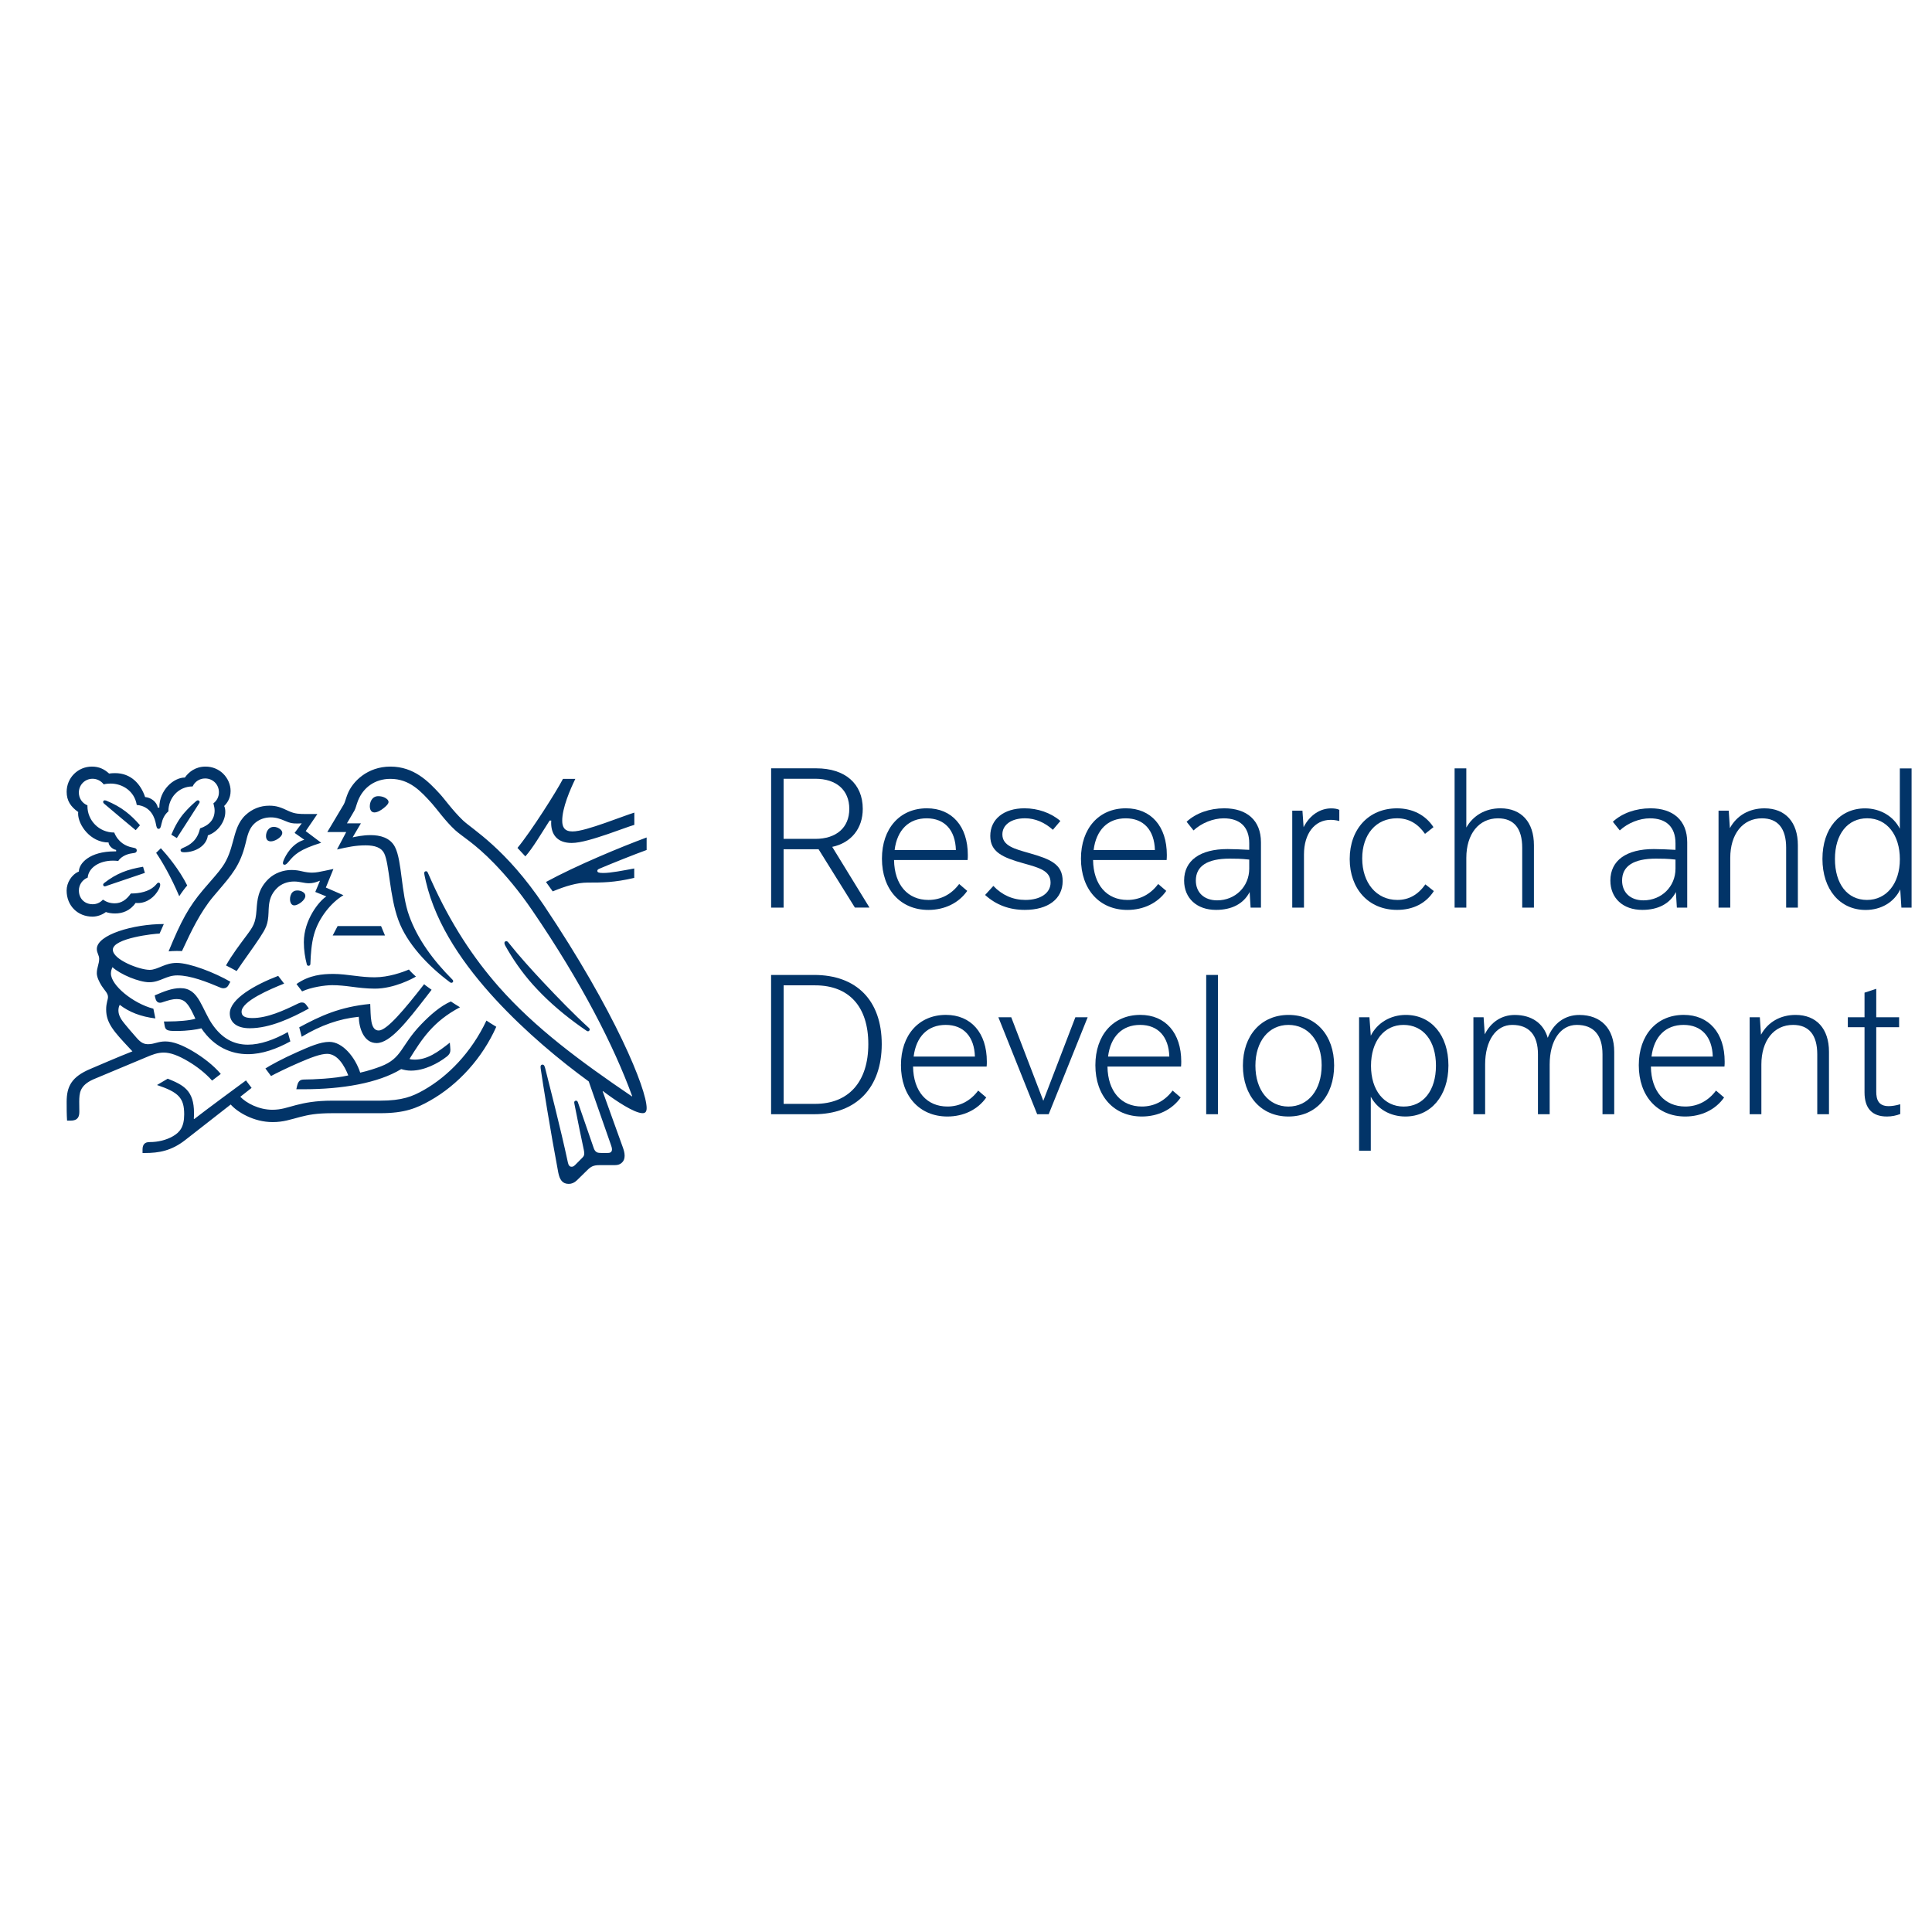 <?xml version="1.0" encoding="iso-8859-1"?>
<!-- Generator: Adobe Illustrator 26.0.1, SVG Export Plug-In . SVG Version: 6.00 Build 0)  -->
<svg version="1.1" id="Calque_1" xmlns="http://www.w3.org/2000/svg" xmlns:xlink="http://www.w3.org/1999/xlink" x="0px" y="0px"
	 width="56.693px" height="56.693px" viewBox="0 0 56.693 56.693" enable-background="new 0 0 56.693 56.693" xml:space="preserve">
<g>
	<g>
		<path fill="#023468" d="M14.274,29.948c-0.45,0.949-1.135,1.639-1.837,2.038c-0.333,0.189-0.633,0.312-1.282,0.312H9.753
			c-0.501,0-0.816,0.066-1.062,0.129c-0.264,0.069-0.433,0.138-0.699,0.138c-0.396,0-0.763-0.195-0.94-0.381l0.331-0.261
			l-0.165-0.219c-0.096,0.069-1.27,0.936-1.516,1.132l-0.015-0.009c0.006-0.06,0.006-0.114,0.006-0.168
			c0-0.66-0.307-0.819-0.771-1.006l-0.315,0.186c0.639,0.213,0.798,0.384,0.798,0.861c0,0.378-0.135,0.528-0.33,0.642
			c-0.201,0.117-0.45,0.171-0.67,0.171c-0.093,0-0.135,0.018-0.168,0.051c-0.036,0.036-0.054,0.09-0.054,0.165v0.105h0.075
			c0.402,0,0.774-0.063,1.182-0.384l1.33-1.039c0.189,0.216,0.667,0.516,1.231,0.516c0.318,0,0.522-0.077,0.816-0.153
			c0.228-0.057,0.45-0.108,0.936-0.108h1.408c0.721,0,1.069-0.15,1.453-0.366c0.835-0.469,1.546-1.261,1.949-2.17
			C14.457,30.065,14.358,30.005,14.274,29.948 M13.23,29.387c-0.31,0.135-0.616,0.405-0.877,0.678
			c-0.6,0.625-0.546,0.985-1.179,1.228c-0.159,0.06-0.354,0.126-0.604,0.183c-0.147-0.453-0.516-0.903-0.906-0.903
			c-0.27,0-0.583,0.141-0.943,0.3c-0.423,0.186-0.81,0.399-0.933,0.48l0.165,0.222c0.126-0.069,0.489-0.249,0.853-0.405
			c0.315-0.135,0.6-0.246,0.792-0.246c0.309,0,0.511,0.351,0.622,0.633c-0.405,0.096-1.072,0.12-1.273,0.12
			c-0.093,0-0.127,0.015-0.159,0.043c-0.03,0.027-0.054,0.075-0.069,0.141l-0.024,0.102H8.91c1.122,0,2.182-0.177,2.863-0.591
			c0.096,0.027,0.18,0.045,0.288,0.045c0.39,0,0.793-0.213,1.044-0.408c0.09-0.069,0.111-0.132,0.111-0.201
			c0-0.033-0.003-0.063-0.006-0.093L13.2,30.596c-0.36,0.285-0.66,0.498-1.032,0.498c-0.066,0-0.114-0.006-0.153-0.018
			c0.363-0.582,0.688-1.099,1.483-1.519C13.413,29.507,13.293,29.429,13.23,29.387 M5.29,28.996c-0.249,0-0.493,0.103-0.75,0.213
			l0.012,0.057c0.021,0.093,0.057,0.159,0.144,0.159c0.039,0,0.078-0.018,0.099-0.024c0.144-0.045,0.249-0.084,0.396-0.084
			c0.225,0,0.333,0.132,0.486,0.456l0.057,0.12c-0.156,0.054-0.522,0.081-0.795,0.081H4.81l0.022,0.129
			c0.009,0.054,0.03,0.099,0.074,0.12c0.054,0.027,0.132,0.03,0.268,0.03c0.342,0,0.591-0.042,0.735-0.078
			c0.369,0.549,0.876,0.759,1.366,0.759c0.417,0,0.84-0.153,1.245-0.375l-0.075-0.273c-0.396,0.223-0.807,0.369-1.17,0.369
			c-0.405,0-0.766-0.174-1.066-0.628c-0.126-0.192-0.225-0.432-0.345-0.645C5.719,29.131,5.563,28.996,5.29,28.996 M12.446,28.88
			c-0.588,0.756-1.098,1.359-1.333,1.359c-0.255,0-0.231-0.435-0.249-0.78c-0.9,0.087-1.464,0.354-2.083,0.687l0.072,0.276
			c0.561-0.336,1.101-0.528,1.675-0.585c0.006,0.33,0.147,0.771,0.523,0.771c0.402,0,0.891-0.631,1.464-1.369l0.15-0.195
			C12.587,28.985,12.5,28.931,12.446,28.88 M8.163,28.636c-0.673,0.258-1.42,0.675-1.42,1.102c0,0.243,0.18,0.435,0.585,0.435
			c0.594,0,1.228-0.3,1.736-0.579l-0.072-0.099c-0.042-0.061-0.078-0.078-0.135-0.078c-0.036,0-0.075,0.014-0.108,0.03
			c-0.435,0.213-0.907,0.427-1.345,0.427c-0.252,0-0.315-0.078-0.315-0.186c0-0.306,0.834-0.66,1.249-0.825L8.163,28.636z
			 M11.999,28.45c-0.18,0.078-0.594,0.228-1.005,0.228c-0.204,0-0.375-0.018-0.565-0.042c-0.234-0.03-0.456-0.057-0.645-0.057
			c-0.315,0-0.706,0.03-1.084,0.297l0.165,0.216c0.258-0.123,0.675-0.183,0.882-0.183c0.189,0,0.384,0.021,0.564,0.045
			c0.204,0.027,0.442,0.057,0.69,0.057c0.565,0,1.117-0.3,1.204-0.354C12.137,28.597,12.05,28.513,11.999,28.45 M14.856,27.619
			c-0.036,0-0.054,0.024-0.054,0.051c0,0.042,0.03,0.093,0.105,0.219c0.228,0.387,0.51,0.778,0.858,1.143
			c0.375,0.399,0.816,0.771,1.288,1.105l0.147,0.102c0.021,0.015,0.036,0.024,0.054,0.024c0.03,0,0.051-0.03,0.051-0.054
			c0-0.015-0.006-0.03-0.024-0.045c-0.439-0.399-0.91-0.885-1.351-1.354c-0.345-0.369-0.699-0.759-1.011-1.152
			C14.898,27.631,14.881,27.619,14.856,27.619 M11.182,27.175H9.907l-0.144,0.276h1.534L11.182,27.175z M4.807,27.115
			c-0.897,0-1.966,0.315-1.966,0.732c0,0.12,0.069,0.18,0.069,0.291c0,0.15-0.069,0.252-0.069,0.42c0,0.111,0.067,0.252,0.144,0.375
			c0.084,0.129,0.184,0.213,0.184,0.322c0,0.081-0.054,0.176-0.054,0.366c0,0.405,0.231,0.652,0.681,1.134l0.09,0.096
			c-0.372,0.144-1.066,0.444-1.228,0.513c-0.561,0.234-0.702,0.519-0.702,0.97c0,0.174,0,0.372,0.012,0.549h0.108
			c0.225,0,0.252-0.135,0.252-0.264c0-0.087-0.003-0.186-0.003-0.294c0.003-0.249,0.012-0.471,0.414-0.652
			c0.162-0.072,0.957-0.396,1.549-0.648c0.174-0.075,0.336-0.138,0.516-0.138c0.201,0,0.432,0.087,0.72,0.258
			c0.244,0.144,0.499,0.339,0.7,0.564l0.255-0.195c-0.219-0.258-0.522-0.489-0.825-0.669C5.35,30.666,5.08,30.56,4.852,30.56
			c-0.099,0-0.181,0.018-0.249,0.036c-0.081,0.021-0.156,0.045-0.252,0.045c-0.111,0-0.204-0.027-0.339-0.183
			c-0.051-0.057-0.375-0.426-0.444-0.534c-0.033-0.051-0.093-0.153-0.093-0.273c0-0.051,0.009-0.111,0.039-0.165
			c0.279,0.216,0.625,0.348,1.045,0.399L4.501,29.6c-0.603-0.159-1.246-0.69-1.246-1.033c0-0.072,0.018-0.123,0.045-0.186
			c0.234,0.216,0.784,0.442,1.081,0.442c0.162,0,0.294-0.054,0.42-0.106c0.12-0.048,0.24-0.095,0.402-0.095
			c0.384,0,0.858,0.186,1.276,0.363C6.503,28.994,6.53,29,6.556,29c0.067,0,0.117-0.03,0.15-0.093l0.054-0.099
			c-0.459-0.267-1.192-0.552-1.573-0.552c-0.174,0-0.3,0.045-0.42,0.093c-0.135,0.054-0.252,0.111-0.375,0.111
			c-0.303,0-1.081-0.3-1.081-0.591c0-0.342,1.237-0.474,1.372-0.474L4.807,27.115z M8.727,26.13c-0.127,0-0.177,0.075-0.202,0.153
			c-0.012,0.036-0.015,0.072-0.015,0.102c0,0.108,0.048,0.183,0.126,0.183c0.108,0,0.324-0.15,0.324-0.279
			c0-0.039-0.018-0.078-0.063-0.108C8.847,26.145,8.784,26.13,8.727,26.13 M9.784,25.499l-0.243,0.051
			c-0.147,0.03-0.255,0.057-0.384,0.057c-0.084,0-0.18-0.012-0.294-0.039c-0.087-0.021-0.18-0.039-0.312-0.039
			c-0.237,0-0.492,0.09-0.667,0.258c-0.318,0.303-0.336,0.63-0.357,0.921c-0.027,0.387-0.099,0.484-0.309,0.766
			c-0.171,0.231-0.406,0.535-0.586,0.856c0.057,0.027,0.246,0.129,0.312,0.165c0.207-0.312,0.495-0.696,0.684-0.987
			c0.171-0.264,0.24-0.378,0.252-0.732c0.003-0.06,0.003-0.117,0.009-0.174c0.015-0.183,0.063-0.369,0.238-0.54
			c0.129-0.13,0.315-0.195,0.501-0.195c0.18,0,0.285,0.051,0.441,0.051c0.111,0,0.192-0.027,0.264-0.054l0.057-0.021l-0.138,0.33
			l0.324,0.132c-0.207,0.129-0.66,0.684-0.66,1.342c0,0.237,0.036,0.456,0.087,0.651c0.006,0.021,0.018,0.042,0.051,0.042
			c0.03,0,0.051-0.018,0.054-0.051l0.003-0.069c0.009-0.201,0.024-0.519,0.105-0.804c0.135-0.48,0.498-0.931,0.862-1.147
			l-0.516-0.225L9.784,25.499z M4.198,25.434c-0.447,0.075-0.771,0.189-1.141,0.477c-0.021,0.018-0.03,0.03-0.03,0.051
			s0.015,0.048,0.048,0.048c0.021,0,0.039-0.009,0.078-0.024l1.098-0.372L4.198,25.434z M4.72,24.891l-0.138,0.135
			c0.159,0.231,0.426,0.679,0.678,1.273c0.045-0.075,0.18-0.258,0.234-0.315C5.263,25.515,4.885,25.068,4.72,24.891 M18.975,24.575
			c-0.747,0.276-2.059,0.819-2.954,1.306c0.024,0.03,0.18,0.249,0.198,0.276c0.378-0.156,0.718-0.258,1.023-0.258
			c0.429,0,0.781,0,1.369-0.138v-0.276c-0.33,0.06-0.681,0.132-0.909,0.132c-0.135,0-0.174-0.018-0.174-0.063
			c0-0.027,0.018-0.045,0.069-0.066c0.36-0.153,1.006-0.411,1.378-0.546V24.575z M8.034,24.263c-0.15,0-0.228,0.141-0.228,0.27
			c0,0.099,0.048,0.156,0.141,0.156c0.057,0,0.123-0.024,0.186-0.06c0.081-0.048,0.15-0.117,0.15-0.189
			c0-0.033-0.015-0.066-0.048-0.096C8.178,24.29,8.1,24.263,8.034,24.263 M7.901,23.642c-0.261,0-0.498,0.093-0.693,0.273
			c-0.225,0.207-0.294,0.484-0.375,0.787c-0.063,0.234-0.138,0.492-0.306,0.73c-0.141,0.201-0.243,0.3-0.565,0.678
			c-0.423,0.501-0.645,0.907-1.015,1.807c0.06-0.006,0.147-0.012,0.243-0.012c0.048,0,0.087,0,0.15,0.003l0.045-0.096
			c0.207-0.444,0.487-1.045,0.877-1.507l0.135-0.159c0.402-0.472,0.651-0.751,0.808-1.393c0.054-0.228,0.099-0.432,0.252-0.579
			c0.138-0.132,0.313-0.189,0.489-0.189c0.15,0,0.261,0.036,0.423,0.105c0.147,0.063,0.201,0.075,0.357,0.075
			c0.054,0,0.093-0.003,0.129-0.006l-0.21,0.282l0.285,0.201c-0.357,0.105-0.546,0.45-0.61,0.61
			c-0.012,0.033-0.018,0.054-0.018,0.075c0,0.024,0.012,0.048,0.048,0.048c0.039,0,0.069-0.03,0.12-0.09
			c0.174-0.21,0.313-0.354,0.955-0.555l-0.454-0.342l0.342-0.501H8.994c-0.204,0-0.339-0.003-0.516-0.084
			C8.238,23.689,8.115,23.642,7.901,23.642 M3.075,23.485c-0.033,0-0.048,0.024-0.048,0.045c0,0.018,0.006,0.033,0.033,0.057
			c0.261,0.222,0.766,0.646,0.922,0.774l0.126-0.144c-0.135-0.159-0.273-0.291-0.414-0.399c-0.168-0.13-0.357-0.234-0.579-0.325
			L3.075,23.485z M5.807,23.485c-0.027,0-0.042,0.018-0.069,0.039c-0.114,0.099-0.216,0.198-0.324,0.321
			c-0.153,0.171-0.282,0.399-0.387,0.648l0.162,0.099c0.111-0.165,0.468-0.73,0.652-1.015c0.012-0.018,0.018-0.033,0.018-0.045
			C5.857,23.509,5.836,23.485,5.807,23.485 M11.101,23.363c-0.195,0-0.249,0.189-0.249,0.294c0,0.084,0.03,0.183,0.135,0.183
			c0.087,0,0.195-0.063,0.279-0.133c0.081-0.066,0.135-0.12,0.135-0.174c0-0.051-0.048-0.099-0.12-0.132
			C11.231,23.377,11.168,23.363,11.101,23.363 M16.883,22.855h-0.363c-0.189,0.366-0.933,1.54-1.335,2.026l0.231,0.249
			c0.216-0.24,0.453-0.648,0.712-1.051h0.048c0,0.021-0.003,0.045-0.003,0.066c0,0.339,0.174,0.591,0.604,0.591
			c0.264,0,0.678-0.132,1.069-0.264c0.324-0.111,0.621-0.225,0.768-0.267v-0.36c-0.168,0.051-0.51,0.183-0.864,0.306
			c-0.372,0.129-0.738,0.247-0.952,0.247c-0.234,0-0.3-0.129-0.3-0.313C16.496,23.707,16.733,23.164,16.883,22.855 M6.032,22.495
			c-0.3,0-0.495,0.162-0.607,0.321c-0.327,0-0.75,0.363-0.75,0.883H4.63c-0.03-0.18-0.216-0.3-0.372-0.31
			c-0.126-0.378-0.411-0.702-0.88-0.702c-0.054,0-0.12,0.003-0.177,0.012c-0.138-0.126-0.291-0.204-0.504-0.204
			c-0.408,0-0.741,0.327-0.741,0.741c0,0.258,0.117,0.435,0.339,0.592l-0.003,0.048c0,0.33,0.36,0.846,0.894,0.846
			c0,0.084,0.105,0.198,0.222,0.219v0.042H3.363c-0.735,0-1.048,0.354-1.048,0.591c-0.219,0.09-0.36,0.333-0.36,0.558
			c0,0.447,0.327,0.766,0.759,0.766c0.144,0,0.291-0.057,0.393-0.135c0.075,0.027,0.171,0.042,0.27,0.042
			c0.207,0,0.438-0.072,0.601-0.309c0.024,0.003,0.045,0.003,0.069,0.003c0.264,0,0.492-0.174,0.612-0.403
			c0.03-0.057,0.042-0.102,0.042-0.135c0-0.033-0.015-0.06-0.048-0.06c-0.042,0-0.048,0.039-0.124,0.108
			c-0.168,0.153-0.426,0.21-0.69,0.21c-0.129,0.189-0.288,0.288-0.471,0.288c-0.135,0-0.24-0.036-0.348-0.108
			c-0.087,0.096-0.195,0.135-0.3,0.135c-0.237,0-0.405-0.165-0.405-0.406c0-0.168,0.108-0.318,0.258-0.375
			c0.027-0.297,0.345-0.498,0.741-0.498c0.051,0,0.102,0.003,0.156,0.009c0.06-0.096,0.204-0.198,0.408-0.225
			c0.042-0.006,0.075-0.009,0.099-0.021c0.024-0.012,0.036-0.036,0.036-0.063c0-0.024-0.009-0.045-0.033-0.06
			c-0.021-0.012-0.057-0.018-0.099-0.027c-0.189-0.036-0.414-0.153-0.529-0.438c-0.453,0-0.786-0.363-0.786-0.771v-0.027
			c-0.15-0.06-0.252-0.204-0.252-0.375c0-0.225,0.177-0.405,0.402-0.405c0.135,0,0.252,0.066,0.328,0.165
			c0.063-0.018,0.135-0.024,0.204-0.024c0.336,0,0.697,0.213,0.765,0.627c0.432,0.039,0.534,0.405,0.562,0.558
			c0.015,0.078,0.027,0.144,0.078,0.144c0.054,0,0.066-0.06,0.084-0.141c0.033-0.153,0.09-0.276,0.204-0.372
			c0-0.393,0.294-0.732,0.712-0.732c0.063-0.138,0.201-0.234,0.366-0.234c0.225,0,0.405,0.174,0.405,0.405
			c0,0.135-0.063,0.252-0.162,0.324c0.021,0.078,0.036,0.147,0.036,0.213c0,0.252-0.15,0.429-0.426,0.522
			c-0.036,0.153-0.102,0.292-0.21,0.393c-0.18,0.174-0.363,0.174-0.363,0.246c0,0.039,0.027,0.063,0.102,0.063
			c0.333,0,0.66-0.187,0.699-0.496c0.318-0.108,0.511-0.429,0.511-0.685c0-0.066-0.006-0.123-0.033-0.177
			c0.087-0.084,0.189-0.228,0.189-0.441c0-0.186-0.081-0.375-0.225-0.514C6.416,22.576,6.238,22.495,6.032,22.495 M11.456,22.495
			c-0.673,0-1.117,0.438-1.261,0.817c-0.043,0.108-0.075,0.24-0.105,0.288c-0.066,0.108-0.363,0.615-0.486,0.816h0.555l-0.27,0.511
			c0.315-0.07,0.54-0.121,0.84-0.121c0.267,0,0.46,0.064,0.543,0.231c0.156,0.312,0.156,1.257,0.42,1.969
			c0.246,0.669,0.847,1.324,1.522,1.825l0.03,0.009c0.033,0,0.054-0.024,0.054-0.048c0-0.018-0.006-0.03-0.021-0.045
			c-0.564-0.564-1.024-1.188-1.27-1.873c-0.243-0.666-0.204-1.603-0.417-2.02c-0.141-0.276-0.441-0.348-0.717-0.348
			c-0.222,0-0.429,0.045-0.526,0.066l0.243-0.411H10.18c0.087-0.153,0.177-0.294,0.222-0.378c0.039-0.072,0.054-0.162,0.102-0.285
			c0.156-0.393,0.501-0.643,0.952-0.643c0.564,0,0.895,0.363,1.222,0.727c0.15,0.168,0.396,0.519,0.681,0.78
			c0.195,0.18,0.567,0.381,1.14,0.972c0.331,0.342,0.715,0.787,1.12,1.381c1.45,2.122,2.401,3.992,2.932,5.451l-0.009,0.006
			c-1.522-1.033-2.839-2.008-3.902-3.211c-0.753-0.856-1.408-1.846-1.978-3.11c-0.039-0.084-0.072-0.162-0.108-0.243
			c-0.015-0.033-0.03-0.042-0.054-0.042c-0.03,0-0.051,0.021-0.051,0.051c0,0.033,0.015,0.105,0.048,0.249
			c0.304,1.309,1.144,2.483,2.041,3.458c0.895,0.97,1.906,1.804,2.738,2.41l0.649,1.855c0.015,0.045,0.033,0.093,0.033,0.138
			c0,0.033-0.009,0.06-0.03,0.078c-0.018,0.018-0.042,0.027-0.096,0.027h-0.195c-0.084,0-0.117-0.012-0.147-0.036
			c-0.03-0.024-0.051-0.06-0.066-0.102c-0.057-0.174-0.4-1.15-0.466-1.348c-0.012-0.036-0.033-0.048-0.057-0.048
			c-0.03,0-0.051,0.024-0.051,0.051c0,0.024,0.009,0.051,0.024,0.135c0.087,0.444,0.189,0.943,0.231,1.132
			c0.018,0.088,0.039,0.168,0.039,0.228c0,0.054-0.012,0.084-0.057,0.129l-0.202,0.204c-0.048,0.048-0.074,0.06-0.114,0.06
			c-0.048,0-0.087-0.033-0.105-0.117c-0.228-1.066-0.573-2.387-0.663-2.753c-0.021-0.081-0.036-0.127-0.084-0.127
			c-0.042,0-0.057,0.03-0.057,0.066c0,0.027,0.006,0.06,0.009,0.084c0.054,0.378,0.273,1.757,0.51,3.014
			c0.042,0.216,0.123,0.336,0.309,0.336c0.084,0,0.165-0.033,0.24-0.106c0.123-0.123,0.159-0.156,0.306-0.3
			c0.105-0.102,0.177-0.144,0.357-0.144h0.445c0.105,0,0.162-0.027,0.213-0.075c0.048-0.045,0.078-0.108,0.078-0.198
			c0-0.093-0.024-0.168-0.057-0.261c-0.114-0.306-0.48-1.341-0.588-1.633l0.009-0.006c0.375,0.285,0.922,0.648,1.162,0.648
			c0.074,0,0.12-0.033,0.12-0.15c0-0.552-0.919-2.824-3.017-5.952c-1.117-1.666-2.098-2.227-2.375-2.491
			c-0.303-0.291-0.534-0.622-0.681-0.781C12.575,22.936,12.152,22.495,11.456,22.495"/>
	</g>
	<g>
		<path fill="#023468" d="M24.02,24.92h-1.026v1.713h-0.366v-4.087h1.325c0.845,0,1.364,0.451,1.364,1.189
			c0,0.581-0.344,0.998-0.896,1.116l1.093,1.781h-0.428L24.02,24.92z M22.994,24.616h0.93c0.62,0,0.998-0.333,0.998-0.879
			c0-0.552-0.378-0.885-0.998-0.885h-0.93V24.616z"/>
		<path fill="#023468" d="M28.394,25.236h-2.159c0.011,0.733,0.406,1.172,1.009,1.172c0.355,0,0.671-0.158,0.902-0.468l0.237,0.203
			c-0.248,0.355-0.665,0.558-1.139,0.558c-0.823,0-1.364-0.603-1.364-1.505c0-0.885,0.524-1.477,1.319-1.477
			c0.738,0,1.201,0.53,1.201,1.37C28.4,25.134,28.4,25.185,28.394,25.236z M28.05,24.943c-0.017-0.581-0.327-0.93-0.857-0.93
			c-0.524,0-0.868,0.338-0.941,0.93H28.05z"/>
		<path fill="#023468" d="M28.907,26.262l0.242-0.265c0.259,0.271,0.575,0.411,0.941,0.411c0.445,0,0.738-0.203,0.738-0.507
			c0-0.344-0.316-0.434-0.783-0.564c-0.631-0.175-0.986-0.338-0.986-0.806c0-0.496,0.4-0.812,1.003-0.812
			c0.389,0,0.772,0.13,1.054,0.372l-0.22,0.259c-0.237-0.214-0.519-0.338-0.817-0.338c-0.395,0-0.665,0.186-0.665,0.473
			c0,0.338,0.366,0.428,0.783,0.547c0.631,0.18,0.986,0.327,0.986,0.823c0,0.519-0.423,0.845-1.11,0.845
			C29.623,26.701,29.228,26.555,28.907,26.262z"/>
		<path fill="#023468" d="M34.234,25.236h-2.159c0.011,0.733,0.406,1.172,1.009,1.172c0.355,0,0.671-0.158,0.902-0.468l0.237,0.203
			c-0.248,0.355-0.665,0.558-1.139,0.558c-0.823,0-1.364-0.603-1.364-1.505c0-0.885,0.524-1.477,1.319-1.477
			c0.738,0,1.201,0.53,1.201,1.37C34.239,25.134,34.239,25.185,34.234,25.236z M33.89,24.943c-0.017-0.581-0.327-0.93-0.857-0.93
			c-0.524,0-0.868,0.338-0.941,0.93H33.89z"/>
		<path fill="#023468" d="M34.747,25.839c0-0.592,0.473-0.924,1.274-0.924c0.18,0,0.411,0.011,0.637,0.023v-0.192
			c0-0.49-0.282-0.733-0.75-0.733c-0.304,0-0.648,0.135-0.885,0.355l-0.203-0.254c0.271-0.254,0.676-0.395,1.105-0.395
			c0.659,0,1.077,0.349,1.077,0.998v1.916h-0.304l-0.028-0.457c-0.18,0.349-0.53,0.524-0.986,0.524
			C35.119,26.701,34.747,26.357,34.747,25.839z M36.658,25.489v-0.265c-0.242-0.028-0.411-0.028-0.575-0.028
			c-0.648,0-0.992,0.214-0.992,0.643c0,0.355,0.248,0.581,0.626,0.581C36.252,26.419,36.658,26.014,36.658,25.489z"/>
		<path fill="#023468" d="M39.301,23.765v0.327c-0.107-0.028-0.192-0.034-0.254-0.034c-0.473,0-0.783,0.406-0.783,1.015v1.561H37.92
			v-2.846h0.299l0.034,0.485c0.18-0.355,0.485-0.552,0.812-0.552C39.149,23.72,39.251,23.736,39.301,23.765z"/>
		<path fill="#023468" d="M39.606,25.208c0-0.885,0.564-1.488,1.387-1.488c0.457,0,0.84,0.197,1.071,0.552l-0.248,0.197
			c-0.214-0.304-0.479-0.457-0.823-0.457c-0.614,0-1.02,0.473-1.02,1.178c0,0.716,0.417,1.218,1.031,1.218
			c0.333,0,0.603-0.147,0.823-0.457l0.248,0.197c-0.231,0.361-0.609,0.552-1.077,0.552C40.153,26.701,39.606,26.076,39.606,25.208z"
			/>
		<path fill="#023468" d="M45.012,24.802v1.832h-0.344v-1.759c0-0.564-0.242-0.862-0.71-0.862c-0.564,0-0.93,0.462-0.93,1.161v1.46
			h-0.344v-4.087h0.344v1.736c0.197-0.344,0.547-0.564,1.003-0.564C44.645,23.72,45.012,24.125,45.012,24.802z"/>
		<path fill="#023468" d="M47.255,25.839c0-0.592,0.473-0.924,1.274-0.924c0.18,0,0.411,0.011,0.637,0.023v-0.192
			c0-0.49-0.282-0.733-0.75-0.733c-0.304,0-0.648,0.135-0.885,0.355l-0.203-0.254c0.271-0.254,0.676-0.395,1.105-0.395
			c0.659,0,1.077,0.349,1.077,0.998v1.916h-0.304l-0.028-0.457c-0.18,0.349-0.53,0.524-0.986,0.524
			C47.627,26.701,47.255,26.357,47.255,25.839z M49.166,25.489v-0.265c-0.242-0.028-0.411-0.028-0.575-0.028
			c-0.648,0-0.992,0.214-0.992,0.643c0,0.355,0.248,0.581,0.626,0.581C48.76,26.419,49.166,26.014,49.166,25.489z"/>
		<path fill="#023468" d="M52.757,24.802v1.832h-0.344v-1.759c0-0.564-0.242-0.862-0.71-0.862c-0.564,0-0.93,0.462-0.93,1.161v1.46
			h-0.344v-2.846h0.299l0.034,0.513c0.203-0.372,0.569-0.581,1.015-0.581C52.39,23.72,52.757,24.125,52.757,24.802z"/>
		<path fill="#023468" d="M56.094,22.547v4.087h-0.299l-0.034-0.535c-0.18,0.378-0.564,0.603-1.015,0.603
			c-0.761,0-1.268-0.609-1.268-1.499c0-0.891,0.507-1.482,1.251-1.482c0.445,0,0.834,0.231,1.02,0.597v-1.77H56.094z M55.75,25.213
			c0-0.71-0.378-1.201-0.958-1.201c-0.569,0-0.947,0.457-0.947,1.195c0,0.727,0.361,1.201,0.941,1.201
			C55.356,26.408,55.75,25.929,55.75,25.213z"/>
		<path fill="#023468" d="M25.874,30.639c0,1.285-0.75,2.057-1.984,2.057h-1.263v-4.087h1.263
			C25.136,28.609,25.874,29.359,25.874,30.639z M25.48,30.639c0-1.099-0.564-1.725-1.561-1.725h-0.924v3.478h0.924
			C24.905,32.392,25.48,31.743,25.48,30.639z"/>
		<path fill="#023468" d="M28.952,31.298h-2.159c0.011,0.733,0.406,1.172,1.009,1.172c0.355,0,0.671-0.158,0.902-0.468l0.237,0.203
			c-0.248,0.355-0.665,0.558-1.139,0.558c-0.823,0-1.364-0.603-1.364-1.505c0-0.885,0.524-1.477,1.319-1.477
			c0.738,0,1.201,0.53,1.201,1.37C28.958,31.197,28.958,31.247,28.952,31.298z M28.608,31.005c-0.017-0.581-0.327-0.93-0.857-0.93
			c-0.524,0-0.868,0.338-0.941,0.93H28.608z"/>
		<path fill="#023468" d="M31.917,29.85l-1.144,2.846h-0.338l-1.139-2.846h0.378l0.941,2.452l0.941-2.452H31.917z"/>
		<path fill="#023468" d="M34.657,31.298h-2.159c0.011,0.733,0.406,1.172,1.009,1.172c0.355,0,0.671-0.158,0.902-0.468l0.237,0.203
			c-0.248,0.355-0.665,0.558-1.139,0.558c-0.823,0-1.364-0.603-1.364-1.505c0-0.885,0.524-1.477,1.319-1.477
			c0.738,0,1.201,0.53,1.201,1.37C34.662,31.197,34.662,31.247,34.657,31.298z M34.313,31.005c-0.017-0.581-0.327-0.93-0.857-0.93
			c-0.524,0-0.868,0.338-0.941,0.93H34.313z"/>
		<path fill="#023468" d="M35.395,28.609h0.344v4.087h-0.344V28.609z"/>
		<path fill="#023468" d="M36.472,31.27c0-0.891,0.541-1.488,1.341-1.488c0.8,0,1.336,0.597,1.336,1.482
			c0,0.896-0.535,1.499-1.341,1.499C37.007,32.764,36.472,32.161,36.472,31.27z M38.783,31.259c0-0.71-0.395-1.184-0.975-1.184
			s-0.969,0.485-0.969,1.195c0,0.716,0.389,1.201,0.969,1.201S38.783,31.986,38.783,31.259z"/>
		<path fill="#023468" d="M42.503,31.264c0,0.902-0.524,1.499-1.263,1.499c-0.445,0-0.823-0.22-1.015-0.581v1.584h-0.344V29.85
			h0.304l0.04,0.541c0.186-0.372,0.575-0.609,1.026-0.609C42.001,29.782,42.503,30.379,42.503,31.264z M42.137,31.27
			c0-0.727-0.372-1.195-0.953-1.195c-0.569,0-0.953,0.479-0.953,1.201c0,0.716,0.383,1.195,0.958,1.195S42.137,32.003,42.137,31.27z
			"/>
		<path fill="#023468" d="M47.368,30.864v1.832h-0.344v-1.759c0-0.564-0.259-0.862-0.755-0.862c-0.479,0-0.795,0.462-0.795,1.161
			v1.46H45.13v-1.759c0-0.564-0.259-0.862-0.755-0.862c-0.479,0-0.795,0.462-0.795,1.161v1.46h-0.344V29.85h0.299l0.034,0.502
			c0.18-0.361,0.496-0.569,0.879-0.569c0.502,0,0.845,0.248,0.969,0.671c0.163-0.423,0.502-0.671,0.924-0.671
			C46.984,29.782,47.368,30.188,47.368,30.864z"/>
		<path fill="#023468" d="M50.603,31.298h-2.159c0.011,0.733,0.406,1.172,1.009,1.172c0.355,0,0.671-0.158,0.902-0.468l0.237,0.203
			c-0.248,0.355-0.665,0.558-1.139,0.558c-0.823,0-1.364-0.603-1.364-1.505c0-0.885,0.524-1.477,1.319-1.477
			c0.738,0,1.201,0.53,1.201,1.37C50.609,31.197,50.609,31.247,50.603,31.298z M50.26,31.005c-0.017-0.581-0.327-0.93-0.857-0.93
			c-0.524,0-0.868,0.338-0.941,0.93H50.26z"/>
		<path fill="#023468" d="M53.67,30.864v1.832h-0.344v-1.759c0-0.564-0.242-0.862-0.71-0.862c-0.564,0-0.93,0.462-0.93,1.161v1.46
			h-0.344V29.85h0.299l0.034,0.513c0.203-0.372,0.569-0.581,1.015-0.581C53.303,29.782,53.67,30.188,53.67,30.864z"/>
		<path fill="#023468" d="M54.713,32.053v-1.911h-0.49V29.85h0.49v-0.721l0.344-0.113v0.834h0.671v0.293h-0.671v1.888
			c0,0.242,0.068,0.428,0.366,0.428c0.085,0,0.209-0.017,0.338-0.056v0.287c-0.118,0.045-0.248,0.073-0.389,0.073
			C54.938,32.764,54.713,32.527,54.713,32.053z"/>
	</g>
</g>
<g>
</g>
<g>
</g>
<g>
</g>
<g>
</g>
<g>
</g>
<g>
</g>
</svg>
